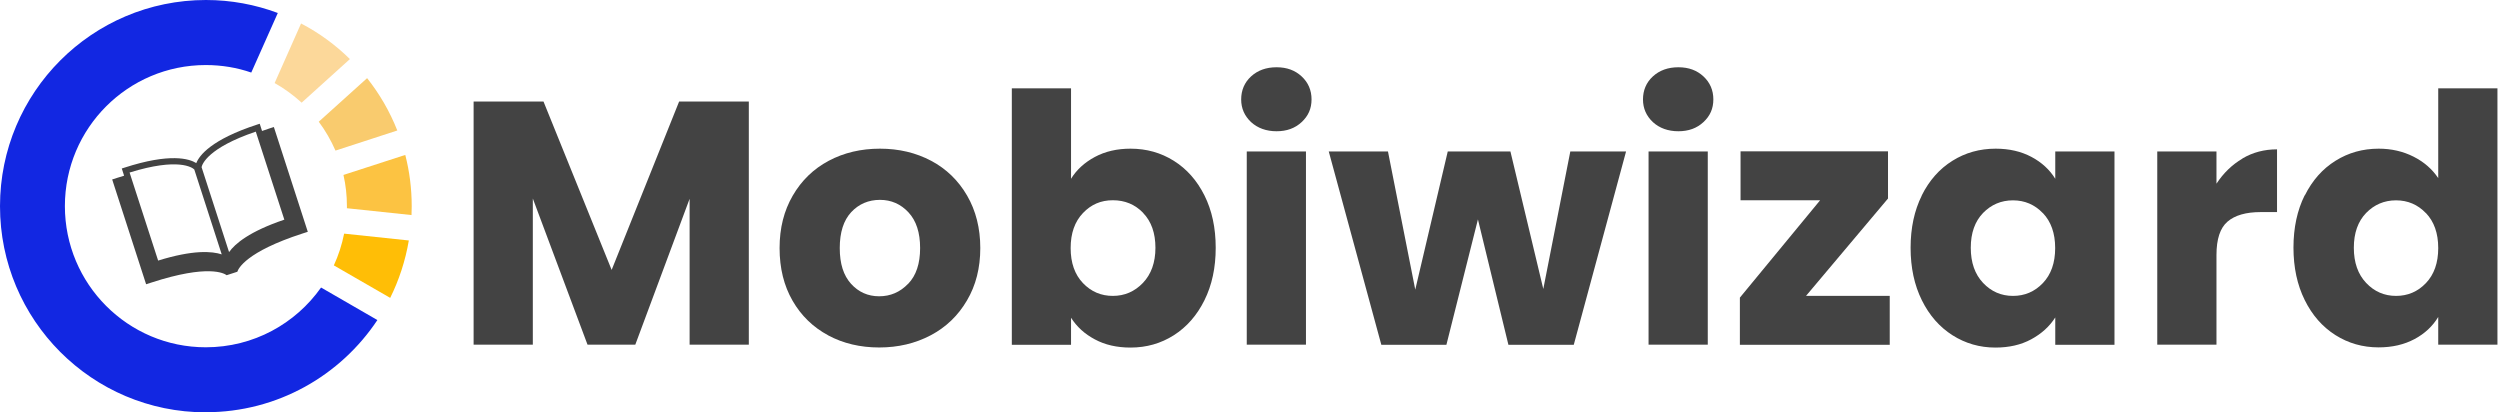 <svg width="673" height="111" viewBox="0 0 673 111" fill="none" xmlns="http://www.w3.org/2000/svg">
<path fill-rule="evenodd" clip-rule="evenodd" d="M94.193 15.905C90.337 12.097 85.912 8.859 81.047 6.321L73.931 22.355C76.57 23.832 78.977 25.619 81.202 27.64L94.193 15.905Z" fill="#FCD89A"/>
<path fill-rule="evenodd" clip-rule="evenodd" d="M106.95 35.127C104.932 29.997 102.163 25.257 98.825 21.035L85.808 32.769C87.594 35.152 89.095 37.769 90.311 40.541L106.95 35.127Z" fill="#F9CB6E"/>
<path fill-rule="evenodd" clip-rule="evenodd" d="M110.78 57.87C110.78 57.093 110.832 56.29 110.832 55.513C110.832 50.747 110.236 46.11 109.098 41.706L92.459 47.094C93.08 49.814 93.39 52.612 93.39 55.513V56.057L110.806 57.896L110.78 57.87Z" fill="#FCC342"/>
<path fill-rule="evenodd" clip-rule="evenodd" d="M105.035 80.2C107.416 75.407 109.124 70.201 110.055 64.735L92.64 62.895C92.045 65.874 91.113 68.75 89.871 71.444L105.061 80.2H105.035Z" fill="#FFBE06"/>
<path fill-rule="evenodd" clip-rule="evenodd" d="M55.403 110.974C74.681 110.974 91.657 101.105 101.593 86.158L86.43 77.402C79.546 87.142 68.238 93.489 55.403 93.489C34.442 93.489 17.467 76.47 17.467 55.487C17.467 34.505 34.442 17.511 55.403 17.511C59.699 17.511 63.813 18.211 67.643 19.532L74.785 3.497C68.755 1.243 62.234 0 55.429 0C24.79 0.026 0 24.868 0 55.513C0 86.158 24.79 111 55.403 111V110.974Z" fill="#1227E2"/>
<path d="M201.582 27.328V92.788H185.642V53.518L171.021 92.788H158.161L143.436 53.44V92.788H127.496V27.328H146.309L164.656 72.661L182.821 27.328H201.556H201.582Z" fill="#434343"/>
<path d="M222.957 90.276C218.894 88.1 215.685 84.992 213.357 80.951C211.028 76.91 209.863 72.195 209.863 66.781C209.863 61.367 211.053 56.73 213.408 52.663C215.763 48.596 218.998 45.462 223.086 43.286C227.175 41.11 231.781 40.022 236.879 40.022C241.977 40.022 246.557 41.11 250.671 43.286C254.76 45.462 257.995 48.596 260.349 52.663C262.704 56.73 263.895 61.445 263.895 66.781C263.895 72.118 262.704 76.832 260.298 80.899C257.917 84.966 254.656 88.1 250.516 90.276C246.376 92.452 241.77 93.54 236.672 93.54C231.574 93.54 226.994 92.452 222.931 90.276H222.957ZM244.487 76.392C246.635 74.164 247.695 70.952 247.695 66.781C247.695 62.611 246.66 59.424 244.564 57.171C242.494 54.943 239.932 53.803 236.879 53.803C233.825 53.803 231.186 54.917 229.142 57.119C227.097 59.321 226.062 62.533 226.062 66.781C226.062 71.029 227.071 74.138 229.09 76.392C231.108 78.62 233.644 79.759 236.672 79.759C239.699 79.759 242.313 78.645 244.461 76.392H244.487Z" fill="#434343"/>
<path d="M294.74 42.249C297.535 40.747 300.744 40.022 304.34 40.022C308.636 40.022 312.518 41.11 315.985 43.286C319.453 45.462 322.222 48.57 324.24 52.611C326.258 56.652 327.268 61.341 327.268 66.703C327.268 72.065 326.258 76.754 324.24 80.821C322.222 84.888 319.479 88.022 315.985 90.25C312.518 92.452 308.636 93.566 304.34 93.566C300.666 93.566 297.483 92.841 294.74 91.364C291.997 89.913 289.875 87.971 288.323 85.536V92.815H272.382V23.78H288.323V48.13C289.823 45.695 291.945 43.752 294.74 42.249ZM307.73 57.3C305.531 55.02 302.814 53.906 299.579 53.906C296.344 53.906 293.731 55.046 291.531 57.352C289.332 59.657 288.219 62.792 288.219 66.781C288.219 70.77 289.332 73.905 291.531 76.21C293.731 78.516 296.422 79.655 299.579 79.655C302.736 79.655 305.453 78.49 307.679 76.158C309.904 73.827 311.043 70.666 311.043 66.703C311.043 62.74 309.93 59.605 307.73 57.326V57.3Z" fill="#434343"/>
<path d="M336.79 32.872C335.03 31.214 334.125 29.194 334.125 26.759C334.125 24.324 335.005 22.2 336.79 20.568C338.576 18.936 340.853 18.107 343.648 18.107C346.442 18.107 348.642 18.936 350.401 20.568C352.161 22.2 353.067 24.272 353.067 26.759C353.067 29.246 352.187 31.214 350.401 32.872C348.616 34.53 346.39 35.333 343.648 35.333C340.905 35.333 338.576 34.504 336.79 32.872ZM351.566 40.747V92.789H335.626V40.773H351.566V40.747Z" fill="#434343"/>
<path d="M437.737 40.773L423.659 92.815H406.063L397.86 59.061L389.372 92.815H371.854L357.699 40.773H373.639L380.988 77.971L389.735 40.773H406.606L415.456 77.79L422.728 40.773H437.737Z" fill="#434343"/>
<path d="M444.957 32.872C443.197 31.214 442.291 29.194 442.291 26.759C442.291 24.324 443.171 22.2 444.957 20.568C446.742 18.936 449.019 18.107 451.814 18.107C454.609 18.107 456.808 18.936 458.568 20.568C460.328 22.2 461.233 24.272 461.233 26.759C461.233 29.246 460.354 31.214 458.568 32.872C456.782 34.53 454.557 35.333 451.814 35.333C449.071 35.333 446.742 34.504 444.957 32.872ZM459.732 40.747V92.789H443.792V40.773H459.732V40.747Z" fill="#434343"/>
<path d="M486.178 79.655H508.717V92.815H468.375V80.122L489.982 53.906H468.556V40.747H508.252V53.44L486.178 79.655V79.655Z" fill="#434343"/>
<path d="M517.335 52.611C519.353 48.571 522.096 45.462 525.589 43.286C529.057 41.11 532.939 40.022 537.234 40.022C540.909 40.022 544.117 40.773 546.886 42.25C549.655 43.726 551.777 45.695 553.278 48.13V40.773H569.218V92.815H553.278V85.458C551.725 87.893 549.577 89.836 546.809 91.338C544.04 92.841 540.831 93.566 537.156 93.566C532.939 93.566 529.083 92.452 525.615 90.251C522.148 88.049 519.379 84.914 517.36 80.821C515.342 76.754 514.333 72.04 514.333 66.704C514.333 61.367 515.342 56.653 517.36 52.611H517.335ZM549.94 57.378C547.74 55.072 545.049 53.933 541.892 53.933C538.735 53.933 536.044 55.072 533.844 57.326C531.645 59.606 530.532 62.714 530.532 66.704C530.532 70.693 531.645 73.827 533.844 76.159C536.044 78.49 538.735 79.656 541.892 79.656C545.049 79.656 547.74 78.516 549.94 76.21C552.139 73.905 553.252 70.77 553.252 66.781C553.252 62.792 552.139 59.657 549.94 57.352V57.378Z" fill="#434343"/>
<path d="M603.661 42.664C606.456 41.007 609.561 40.203 612.977 40.203V57.093H608.603C604.618 57.093 601.642 57.948 599.65 59.658C597.657 61.367 596.674 64.372 596.674 68.647V92.789H580.734V40.773H596.674V49.451C598.537 46.602 600.866 44.348 603.661 42.69V42.664Z" fill="#434343"/>
<path d="M620.455 52.611C622.473 48.57 625.216 45.462 628.71 43.286C632.177 41.11 636.059 40.022 640.354 40.022C643.77 40.022 646.901 40.747 649.722 42.172C652.542 43.596 654.768 45.539 656.372 47.949V23.78H672.312V92.789H656.372V85.328C654.871 87.815 652.749 89.81 649.98 91.286C647.212 92.763 644.003 93.514 640.328 93.514C636.033 93.514 632.151 92.4 628.684 90.198C625.216 87.996 622.447 84.862 620.429 80.769C618.41 76.702 617.401 71.988 617.401 66.651C617.401 61.315 618.41 56.6 620.429 52.559L620.455 52.611ZM653.06 57.378C650.86 55.072 648.169 53.932 645.012 53.932C641.855 53.932 639.164 55.072 636.964 57.326C634.765 59.605 633.652 62.714 633.652 66.703C633.652 70.692 634.765 73.827 636.964 76.158C639.164 78.49 641.855 79.655 645.012 79.655C648.169 79.655 650.86 78.516 653.06 76.21C655.259 73.905 656.372 70.77 656.372 66.781C656.372 62.792 655.259 59.657 653.06 57.352V57.378Z" fill="#434343"/>
<path d="M72.301 34.66C71.68 34.867 71.11 35.048 70.541 35.256L69.92 33.313L69.273 33.52C56.852 37.561 53.643 41.861 52.841 43.908C50.978 42.742 45.854 41.11 33.433 45.151L32.786 45.358L33.407 47.301C32.838 47.482 32.243 47.664 31.648 47.845L30.199 48.311L39.333 76.521L40.782 76.055C56.102 71.081 60.371 73.594 61.018 74.086L63.891 73.154C64.149 72.325 66.219 67.791 81.409 62.87L82.859 62.403L73.724 34.194L72.275 34.66H72.301ZM59.724 68.491C57.085 67.61 51.987 67.222 42.568 70.149L34.882 46.446C48.08 42.353 51.78 45.125 52.298 45.617L59.699 68.517L59.724 68.491ZM76.519 59.139C67.177 62.3 63.27 65.59 61.665 67.869L54.264 44.996C54.419 44.244 55.869 39.841 68.859 35.437L76.544 59.139H76.519Z" fill="#434343"/>
</svg>
